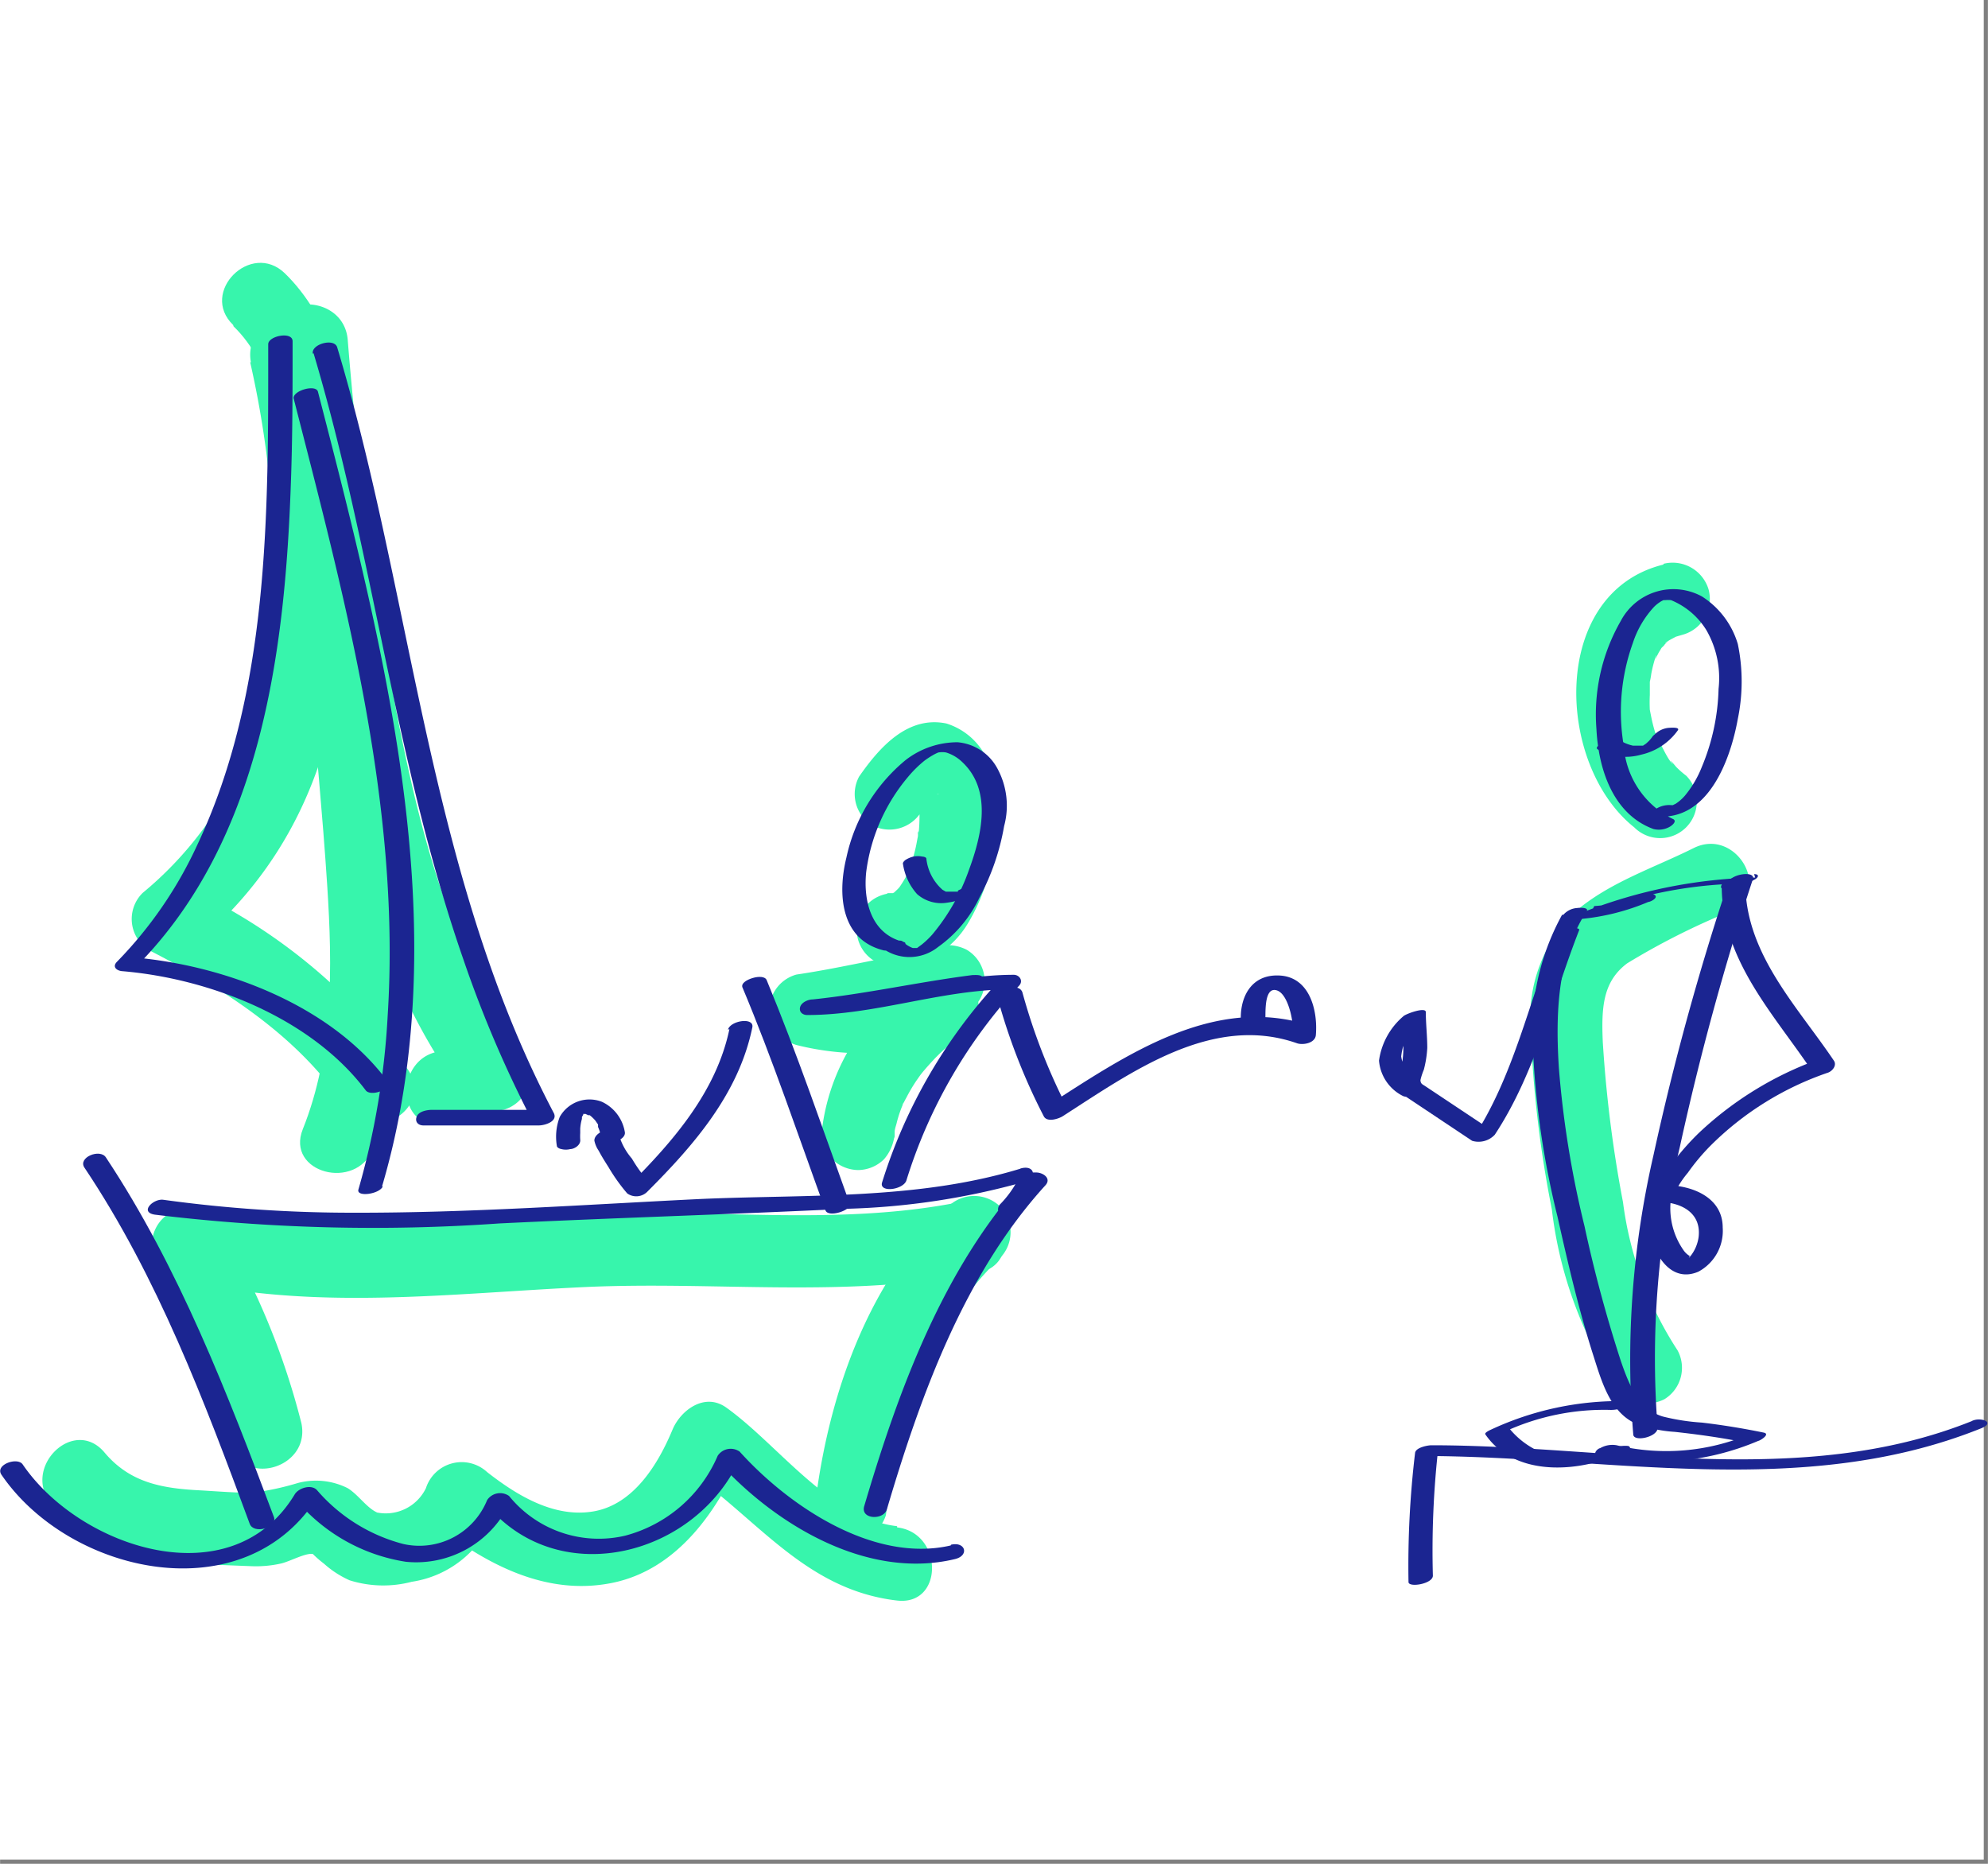 <svg xmlns="http://www.w3.org/2000/svg" width="2.88cm" height="2.7cm" viewBox="0 0 81.55 76.46"><rect x="0" y="0" width="81.55" height="76.46" fill="#808080" stroke="none"/><g id="tratto"><rect x="-0.12" y="-0.21" width="81.5" height="76.5" style="fill:#fff"></rect><path d="M36.8,39.72a3.8,3.8,0,0,0,2.91-1.85,7.54,7.54,0,0,0,1-2.8,8.55,8.55,0,0,0,0-3.19,2.73,2.73,0,0,0-1.89-2.2c-1.6-.33-2.76,1-3.58,2.18a1.51,1.51,0,0,0,.54,2,1.53,1.53,0,0,0,2-.54c.08-.12.42-.52.05-.08l.24-.29a4.67,4.67,0,0,1,.45-.44c.18-.16-.27.19-.18.13l.1-.07.19-.1c.13-.08-.42.14-.24.1l.09,0,.07,0s-.5.05-.28,0-.36-.06-.24,0l.07,0c.16,0-.44-.21-.26-.11s-.25-.23-.17-.14a.68.68,0,0,0,.12.12s-.28-.39-.17-.21l0,.07a1.51,1.51,0,0,0,.09.18s-.17-.46-.1-.24l0,.09.06.23a1.6,1.6,0,0,1,.05.21s0,.09,0,.13c0,.25,0-.42,0-.22s0,.36,0,.54c0,.39,0,.78-.07,1.17,0,0,.07-.46,0-.22a.77.77,0,0,1,0,.15l-.06.32a5.66,5.66,0,0,1-.15.59,5.49,5.49,0,0,1-.2.57c-.08.22.07-.17.09-.2l-.06.13-.13.28q-.15.26-.33.51s.29-.35.12-.16l-.1.11-.19.18c-.18.17.11-.1.17-.12s-.07,0-.11.07l-.23.13c-.13.07.44-.15.2-.09l-.11,0-.13,0c-.23.06.47,0,.21,0a1.53,1.53,0,0,0-1.5,1.5,1.51,1.51,0,0,0,1.5,1.5Z" style="fill:#37f5ac"></path><path d="M38.54,38.91c-2,.29-3.91.78-5.87,1.07a1.51,1.51,0,0,0-1.11,1.44,1.55,1.55,0,0,0,1.11,1.45,11.26,11.26,0,0,0,6.4-.27l-1.16-2.74A11.34,11.34,0,0,0,35,42.77,8.6,8.6,0,0,0,33.7,46.5a1.47,1.47,0,0,0,.44,1.06A1.56,1.56,0,0,0,35.2,48a1.54,1.54,0,0,0,1.06-.44,1.82,1.82,0,0,0,.44-1.06c0,.06-.05.33,0,.12l0-.18c0-.12.05-.24.08-.36a4.79,4.79,0,0,1,.24-.73c0-.05.1-.25,0,0s0,0,0,0a3.18,3.18,0,0,1,.16-.32,6.71,6.71,0,0,1,.4-.68l.21-.3c.12-.16,0,0-.06.08l.12-.15c.16-.19.33-.38.5-.56a8,8,0,0,1,.6-.56l.3-.25c.15-.13-.23.17-.07.06l.2-.15A1.52,1.52,0,0,0,40,40.58a1.5,1.5,0,0,0-1.77-.87q-.69.2-1.38.33l-.33.06-.24,0-.23,0-.32,0a9,9,0,0,1-1.37,0c-.11,0-.41-.08,0,0a1.35,1.35,0,0,0-.29-.05c-.22,0-.43-.1-.65-.17v2.89c2-.29,3.9-.78,5.87-1.07a1.5,1.5,0,0,0,.36-2.74,1.75,1.75,0,0,0-1.15-.15Z" style="fill:#37f5ac"></path><path d="M38.94,49.44c-3.25,3-4.87,7.58-5.45,11.87a1.56,1.56,0,0,0,1,1.85,1.52,1.52,0,0,0,1.85-1,24.32,24.32,0,0,1,1.52-5.85,13.4,13.4,0,0,1,3.16-4.7,1.51,1.51,0,0,0,0-2.12,1.53,1.53,0,0,0-2.12,0Z" style="fill:#37f5ac"></path><path d="M39.34,49.32c-5.05,1-10.25.24-15.35.48-5.29.25-10.66,1-15.88-.21a1.52,1.52,0,0,0-1.7,2.2,27.21,27.21,0,0,1,3.05,7.38c.41,1.89,3.3,1.09,2.9-.79A30.23,30.23,0,0,0,9,50.28l-1.69,2.2c5.52,1.32,11.09.58,16.68.32,5.39-.25,10.8.48,16.15-.59,1.89-.37,1.09-3.27-.8-2.89Z" style="fill:#37f5ac"></path><path d="M36.8,62.61c-2.77-.32-4.85-3.32-7-4.86-.88-.64-1.87.09-2.21.89C27,60.06,26,61.71,24.36,62s-3.19-.68-4.38-1.61a1.54,1.54,0,0,0-2.51.66,1.83,1.83,0,0,1-2,1c-.44-.2-.77-.73-1.21-1a2.9,2.9,0,0,0-2.05-.21,11.25,11.25,0,0,1-1.88.4c-.69,0-1.42-.06-2.12-.1-1.57-.08-2.89-.31-3.94-1.57C3,58.1.87,60.23,2.11,61.7a7.26,7.26,0,0,0,5.18,2.39c1,.09,2,.12,3,.16a4.7,4.7,0,0,0,1.24-.11c.35-.08,1-.44,1.3-.39a4.54,4.54,0,0,0,.46.4,4,4,0,0,0,1.05.68,4.6,4.6,0,0,0,2.55.06,4.29,4.29,0,0,0,3.47-3l-2.5.66c2.07,1.61,4.52,2.93,7.23,2.39s4.4-3,5.42-5.45l-2.21.9c2.84,2,4.79,4.84,8.5,5.27,1.92.22,1.9-2.78,0-3Z" style="fill:#37f5ac"></path><path d="M9.58,13.39c1.57,1.51,2,4.1,2.31,6.14.45,2.65.59,5.33.81,8,.24,2.93.53,5.86.72,8.79.22,3.39.26,6.85-1,10-.72,1.79,2.18,2.57,2.89.8,1.35-3.35,1.36-7.08,1.14-10.63-.2-3.19-.52-6.38-.77-9.56-.24-2.91-.43-5.84-1-8.72-.45-2.45-1.14-5.19-3-7-1.39-1.34-3.51.78-2.12,2.12Z" style="fill:#37f5ac"></path><path d="M11.28,13.93A158.18,158.18,0,0,0,13.37,30c1,5.11,2.4,10.61,5.59,14.84l.89-2.2c-.6.08-1.13.42-1.73.48-1.91.19-1.93,3.19,0,3,.89-.09,1.66-.47,2.53-.59a1.51,1.51,0,0,0,.9-2.2c-3.05-4.05-4.33-9.24-5.29-14.13a153.44,153.44,0,0,1-2-15.28c-.18-1.9-3.18-1.92-3,0Z" style="fill:#37f5ac"></path><path d="M10.26,14.86a40.18,40.18,0,0,1,.89,11.87,14.79,14.79,0,0,1-5.3,9.9A1.5,1.5,0,0,0,6.15,39c3,1.54,6.09,3.51,8,6.4,1.06,1.61,3.66.11,2.59-1.51a23.13,23.13,0,0,0-9.08-7.48L8,38.75c7.49-6.25,6.8-16,5.19-24.68-.36-1.9-3.25-1.1-2.9.79Z" style="fill:#37f5ac"></path><path d="M41.83,49.68a4.52,4.52,0,0,0,.85-1.14l-.51.31h.27l-.37-.53c-3.39,3.71-5.22,8.73-6.62,13.47-.16.55.8.58.93.13,1.38-4.67,3.17-9.63,6.5-13.29.27-.29-.1-.53-.37-.53h-.26a.57.57,0,0,0-.5.31,4.27,4.27,0,0,1-.73,1,.31.31,0,0,0,.13.5.63.63,0,0,0,.68-.19Z" style="fill:#1b2591"></path><path d="M41.87,47.94c-4.25,1.3-8.8,1.05-13.2,1.25-4.71.23-9.44.57-14.16.56a56.72,56.72,0,0,1-7.81-.53c-.41-.06-1,.51-.35.61a74.1,74.1,0,0,0,14.13.36c4.73-.23,9.47-.37,14.2-.6A29.89,29.89,0,0,0,42,48.49c.58-.18.44-.73-.15-.55Z" style="fill:#1b2591"></path><path d="M3.46,47.9c3,4.48,4.93,9.6,6.78,14.61.16.44,1.12.17,1-.26C9.34,57.19,7.34,52,4.34,47.48c-.24-.37-1.16,0-.88.42Z" style="fill:#1b2591"></path><path d="M39,63.4c-3.16.73-6.64-1.61-8.66-3.85a.64.64,0,0,0-.9.17A5.72,5.72,0,0,1,25.64,63a4.74,4.74,0,0,1-4.76-1.63.64.64,0,0,0-.9.17,3,3,0,0,1-3.44,1.8A7,7,0,0,1,13,61.13c-.23-.25-.75-.09-.91.17C9.51,65.58,3.28,63.52.93,60.08c-.21-.32-1.14,0-.88.41,2.79,4.1,10,5.71,13,.88l-.9.17a7.35,7.35,0,0,0,4.5,2.53,4.24,4.24,0,0,0,4.27-2.44l-.9.17c3,3.48,8.57,2,10.35-2l-.91.16c2.34,2.59,6.11,4.86,9.71,4,.6-.14.44-.73-.16-.59Z" style="fill:#1b2591"></path><path d="M15.67,48.67c2.46-8.34,1.08-17.21-.86-25.5-.55-2.38-1.16-4.74-1.77-7.1-.08-.31-1-.06-1,.26,2.11,8.25,4.41,16.75,3.86,25.35A31.91,31.91,0,0,1,14.7,48.8c-.09.32.87.19,1-.13Z" style="fill:#1b2591"></path><path d="M11,14.16c0,6.82.07,14.17-2.9,20.48a17,17,0,0,1-3.31,4.82c-.2.21,0,.36.21.38,3.6.3,7.76,1.92,10,4.89.21.28,1.14-.06.89-.38-2.33-3.13-6.72-4.77-10.49-5.08l.2.37c5.11-5.16,6.09-12.9,6.33-19.83C12,17.89,12,16,12,14c0-.42-1-.22-1,.12Z" style="fill:#1b2591"></path><path d="M12.86,14.49C15.3,22.67,16.19,31.25,19,39.34a48.36,48.36,0,0,0,2.87,6.71l.63-.52H17.72c-.2,0-.55.06-.63.28s.07.36.28.36h4.72c.27,0,.81-.17.62-.52-4-7.6-5.27-16.12-7.1-24.4-.52-2.35-1.09-4.7-1.78-7-.12-.4-1.08-.13-1,.26Z" style="fill:#1b2591"></path><path d="M36.24,38.93a1.88,1.88,0,0,0,2.24-.08,5.24,5.24,0,0,0,1.71-2.05,9.64,9.64,0,0,0,1-2.91,3.2,3.2,0,0,0-.29-2.39,2.05,2.05,0,0,0-1.62-1.05,3.48,3.48,0,0,0-2.13.73,7.12,7.12,0,0,0-2.43,4c-.37,1.5-.24,3.38,1.54,3.81a1.16,1.16,0,0,0,.68-.13c.08,0,.33-.17.12-.22-1.31-.32-1.65-1.65-1.53-2.85a7.53,7.53,0,0,1,1.72-3.92,4.78,4.78,0,0,1,.68-.67,3.53,3.53,0,0,1,.32-.21,1.74,1.74,0,0,1,.24-.12c-.1.05,0,0,0,0h0a.91.91,0,0,1,.32,0,1.64,1.64,0,0,1,.67.4c1.23,1.16.79,3,.27,4.41a8.49,8.49,0,0,1-1.5,2.65,3.51,3.51,0,0,1-.44.42l-.19.14-.1,0c-.06,0,.08,0,.08,0s.08,0,0,0-.11,0-.16,0a1.07,1.07,0,0,1-.4-.26c-.17-.17-1,.2-.92.32Z" style="fill:#1b2591"></path><path d="M39.9,40c-2.2.28-4.36.77-6.56,1-.19,0-.47.12-.52.32s.11.32.29.32c2.76,0,5.39-1,8.14-1.05L41,40.22a21.51,21.51,0,0,0-4.82,8.3c-.11.42.87.29,1-.09a20.72,20.72,0,0,1,4.63-8c.18-.2,0-.44-.22-.44-2.75,0-5.39,1-8.13,1l-.23.64c2.2-.28,4.36-.77,6.56-1.05.19,0,.51-.13.54-.37S40.08,40,39.9,40Z" style="fill:#1b2591"></path><path d="M30.44,40.47c1.26,3,2.3,6.11,3.42,9.18.11.32,1.07,0,1-.26-1.11-3.07-2.16-6.16-3.41-9.18-.13-.32-1.08,0-1,.26Z" style="fill:#1b2591"></path><path d="M29.92,42.22c-.54,2.57-2.31,4.6-4.11,6.4l.84-.09a6,6,0,0,1-.73-1,2.61,2.61,0,0,1-.54-1c0-.39-1-.17-1,.26a1.12,1.12,0,0,0,.18.42c.12.23.26.45.4.67a7.33,7.33,0,0,0,.77,1.08.64.64,0,0,0,.84-.09c1.89-1.89,3.73-4,4.29-6.72.09-.43-.89-.29-1,.09Z" style="fill:#1b2591"></path><path d="M25.64,46.51a1.67,1.67,0,0,0-.95-1.31,1.4,1.4,0,0,0-1.73.62A2.26,2.26,0,0,0,22.84,47c0,.08.12.13.19.14a.73.73,0,0,0,.36,0c.17,0,.44-.17.41-.39a2.45,2.45,0,0,1,0-.27v-.07h0V46.3a1.87,1.87,0,0,1,.07-.4l0-.08c0-.06,0,.07,0,0l0,0,.08-.13c.05-.06-.06.07,0,0l.05,0c.07-.06-.08.06,0,0l0,0-.06,0,.06,0s-.16.06-.06,0-.14,0-.06,0h0c.07,0-.08,0-.08,0h.07c.07,0-.13,0,0,0H24c.06,0,0,0,0,0l.13.06.06,0,0,0c.06,0,0,0,0,0a1.61,1.61,0,0,1,.23.22l.11.16h0l0,0a1,1,0,0,1,0,.1,1.67,1.67,0,0,1,.13.45c0,.08.13.12.19.14a.63.63,0,0,0,.36,0c.16,0,.46-.17.42-.38Z" style="fill:#1b2591"></path><path d="M39.3,36.58l0,0h0l-.07,0s-.16,0,0,0l-.07,0c-.13,0,.09,0,0,0h-.07c.14,0,.05,0,0,0h0l-.15,0s.06,0,0,0h0l-.06,0-.08,0s0,0,0,0l-.14-.08A2,2,0,0,1,38,35.23c0-.07-.13-.09-.17-.09a.87.87,0,0,0-.36,0,1.06,1.06,0,0,0-.33.14s-.12.09-.1.16a2.38,2.38,0,0,0,.58,1.24,1.5,1.5,0,0,0,1.24.35,3.2,3.2,0,0,0,1-.31c.1,0,.32-.23.11-.3a1,1,0,0,0-.68.12Z" style="fill:#1b2591"></path><path d="M40.94,41a24.79,24.79,0,0,0,1.88,4.8c.14.25.59.1.76,0,2.81-1.8,6.13-4.23,9.63-3,.24.08.75,0,.77-.35.08-1-.25-2.36-1.48-2.43S50.82,41,50.91,42c0,.41,1,.19,1-.25s0-1.27.47-1.12.7,1.3.66,1.81l.77-.35c-4-1.34-7.66,1.23-10.83,3.26h.75a24.6,24.6,0,0,1-1.79-4.64c-.14-.42-1.1-.15-1,.25Z" style="fill:#1b2591"></path><path d="M68.24,23.16c-4.68,1.15-4.43,8.21-1.2,10.78a1.5,1.5,0,0,0,2.13-2.12,3.52,3.52,0,0,1-.41-.36c-.07-.08-.13-.16-.21-.24s.2.3,0,.05-.38-.69-.57-1c.22.39,0,.07,0,0l-.09-.25q-.09-.3-.15-.6l-.06-.3c-.07-.37,0,.3,0,0a6,6,0,0,1,0-.61c0-.2,0-.4,0-.6s0-.09,0,.06a3.23,3.23,0,0,0,.06-.33A5.52,5.52,0,0,1,67.9,27c.1-.32,0,.07,0,.06s.13-.26.14-.28l.12-.2c.2-.33-.17.16,0,0s.1-.12.16-.17a1.14,1.14,0,0,1,.11-.11c.12-.09.08-.07-.12.09,0-.05.39-.24.44-.27.3-.17-.29.09,0,0l.34-.1a1.52,1.52,0,0,0,1-1.84,1.54,1.54,0,0,0-1.85-1.05Z" style="fill:#37f5ac"></path><path d="M69.48,34.79c-1.62.81-3.47,1.41-4.86,2.61a6,6,0,0,0-1.83,4.76,46.73,46.73,0,0,0,.87,7.45,16.92,16.92,0,0,0,2.62,7.25,1.54,1.54,0,0,0,2,.54,1.51,1.51,0,0,0,.54-2,14.49,14.49,0,0,1-2.24-6.08,52.13,52.13,0,0,1-.83-6.58c-.06-1.41,0-2.47,1-3.22A29.36,29.36,0,0,1,71,37.38c1.73-.86.21-3.45-1.52-2.59Z" style="fill:#37f5ac"></path><path d="M80.91,58.29c-7,2.82-14.84,1-22.19,1-.15,0-.64.09-.67.31a39.13,39.13,0,0,0-.27,5.3c0,.24,1,.08,1-.26A37.6,37.6,0,0,1,59,59.42l-.68.31c7.65,0,15.59,1.82,22.94-1.13.63-.25,0-.48-.36-.31Z" style="fill:#1b2591"></path><path d="M67.93,33.49c2.15.21,3.06-2.33,3.36-4a7.56,7.56,0,0,0,0-3.07,3.49,3.49,0,0,0-1.47-1.95,2.44,2.44,0,0,0-3.33,1,7.7,7.7,0,0,0-1,4.44c.08,1.62.67,3.49,2.34,4.1a.91.91,0,0,0,.68-.1c.1-.06.31-.24.1-.32a3.63,3.63,0,0,1-2-3,8.33,8.33,0,0,1,.37-4.2,4,4,0,0,1,.87-1.49,1.37,1.37,0,0,1,.23-.19.89.89,0,0,1,.16-.09s0,0,0,0h.07a1.2,1.2,0,0,1,.24,0A3.07,3.07,0,0,1,70,25.85a3.94,3.94,0,0,1,.5,2.41,8.84,8.84,0,0,1-.69,3.21,4.3,4.3,0,0,1-.69,1.17,1.8,1.8,0,0,1-.39.34s-.12.05-.09.05-.05,0-.08,0a1,1,0,0,0-.68.19c-.14.11-.13.26.07.28Z" style="fill:#1b2591"></path><path d="M72,36a20.52,20.52,0,0,0-7,1.4c-.12,0-.52.3-.15.3A9.31,9.31,0,0,0,67.62,37c.08,0,.39-.15.28-.27s-.52,0-.62,0a5.8,5.8,0,0,1-1.88.44l-.15.3a17.9,17.9,0,0,1,6.08-1.22,1.28,1.28,0,0,0,.69-.19c.13-.09.14-.2-.06-.2Z" style="fill:#1b2591"></path><path d="M70.9,36.2a109,109,0,0,0-3.07,11.19A37.38,37.38,0,0,0,67,58.84c0,.33,1,.12,1-.26a37.24,37.24,0,0,1,.91-11.52,110.89,110.89,0,0,1,3-11c.11-.34-.86-.22-1,.12Z" style="fill:#1b2591"></path><path d="M64.08,37.53a9.9,9.9,0,0,0-1.19,5.61,35.06,35.06,0,0,0,1,6.76c.43,1.92.88,3.86,1.48,5.73.32,1,.67,2.27,1.69,2.75a5.41,5.41,0,0,0,1.64.36c1,.11,1.92.24,2.87.43l.22-.34a8.78,8.78,0,0,1-5.47.46,1,1,0,0,0-.68.12c-.08,0-.33.23-.11.29a10.75,10.75,0,0,0,6.6-.59c.06,0,.52-.28.22-.34-.83-.17-1.68-.31-2.53-.41a8.84,8.84,0,0,1-1.61-.25c-1-.3-1.4-1.35-1.72-2.28A55.69,55.69,0,0,1,65,50.3a40.58,40.58,0,0,1-1.05-6.47c-.14-2.17-.08-4.58,1.14-6.45.11-.17-.35-.14-.39-.13a.82.82,0,0,0-.57.28Z" style="fill:#1b2591"></path><path d="M66.72,57.48a12.48,12.48,0,0,0-5.58,1.18s-.25.11-.21.18c1.25,1.82,4,1.56,5.74.7.11,0,.3-.14.13-.22a1.11,1.11,0,0,0-.67.13,3.39,3.39,0,0,1-4.23-.87l-.21.17a9.75,9.75,0,0,1,4.39-.91,1.39,1.39,0,0,0,.69-.18c.14-.09.14-.18,0-.18Z" style="fill:#1b2591"></path><path d="M70.63,36.44c.05,3,2.15,5.18,3.72,7.52l.23-.49a14.1,14.1,0,0,0-4.88,3A10.33,10.33,0,0,0,68,48.62a2.18,2.18,0,0,0-.45,1.13A5.18,5.18,0,0,0,67.8,51c.29.82.93,1.57,1.87,1.17a1.9,1.9,0,0,0,1-1.81c0-1.22-1.21-1.72-2.29-1.74-.22,0-.55.06-.63.3a.28.28,0,0,0,.29.39c.89,0,1.77.42,1.64,1.45a1.61,1.61,0,0,1-.34.78c-.09.11-.06,0,0,0a.82.82,0,0,1-.29-.27,3,3,0,0,1-.52-1.94,4.06,4.06,0,0,1,.71-1.22A8.73,8.73,0,0,1,70.17,47,12.57,12.57,0,0,1,75,44c.18-.07.36-.3.23-.49-1.49-2.21-3.58-4.34-3.63-7.17,0-.5-1-.35-1,.07Z" style="fill:#1b2591"></path><path d="M63.82,38.32c-1.11,2.8-1.73,5.86-3.41,8.4l.93-.25L58.5,44.58c-.14-.1-.22-.1-.23-.27a2.68,2.68,0,0,1,.14-.43,4.46,4.46,0,0,0,.14-.89c0-.49-.06-1-.06-1.47,0-.23-.84.08-.92.17a2.91,2.91,0,0,0-1,1.82,1.78,1.78,0,0,0,1,1.46.8.8,0,0,0,.62-.06s.43-.18.29-.27a1.71,1.71,0,0,1-1-1.3,2.59,2.59,0,0,1,.94-1.72l-.92.16c0,.4.06.8.07,1.2a4.4,4.4,0,0,1-.33,1.64.06.06,0,0,0,0,.08l3.15,2.1a.91.91,0,0,0,.93-.25C63,44,63.67,41,64.78,38.16c.07-.17-.86-.09-1,.16Z" style="fill:#1b2591"></path><path d="M67.81,30.19a1.73,1.73,0,0,1-.17.21l-.12.11,0,0s0,0,0,0l-.12.08c-.07,0,0,0,0,0l-.06,0c-.08,0,0,0,0,0l0,0c-.11,0,.08,0,0,0s-.09,0,0,0l-.06,0c-.08,0,.07,0,0,0h-.29a1.71,1.71,0,0,1-.54-.22.44.44,0,0,0-.25,0,1.18,1.18,0,0,0-.37.09c-.06,0-.44.18-.29.28a2.3,2.3,0,0,0,1.78.22,2.53,2.53,0,0,0,1.51-1c.1-.15-.35-.1-.39-.1a.93.93,0,0,0-.56.27Z" style="fill:#1b2591"></path></g></svg>